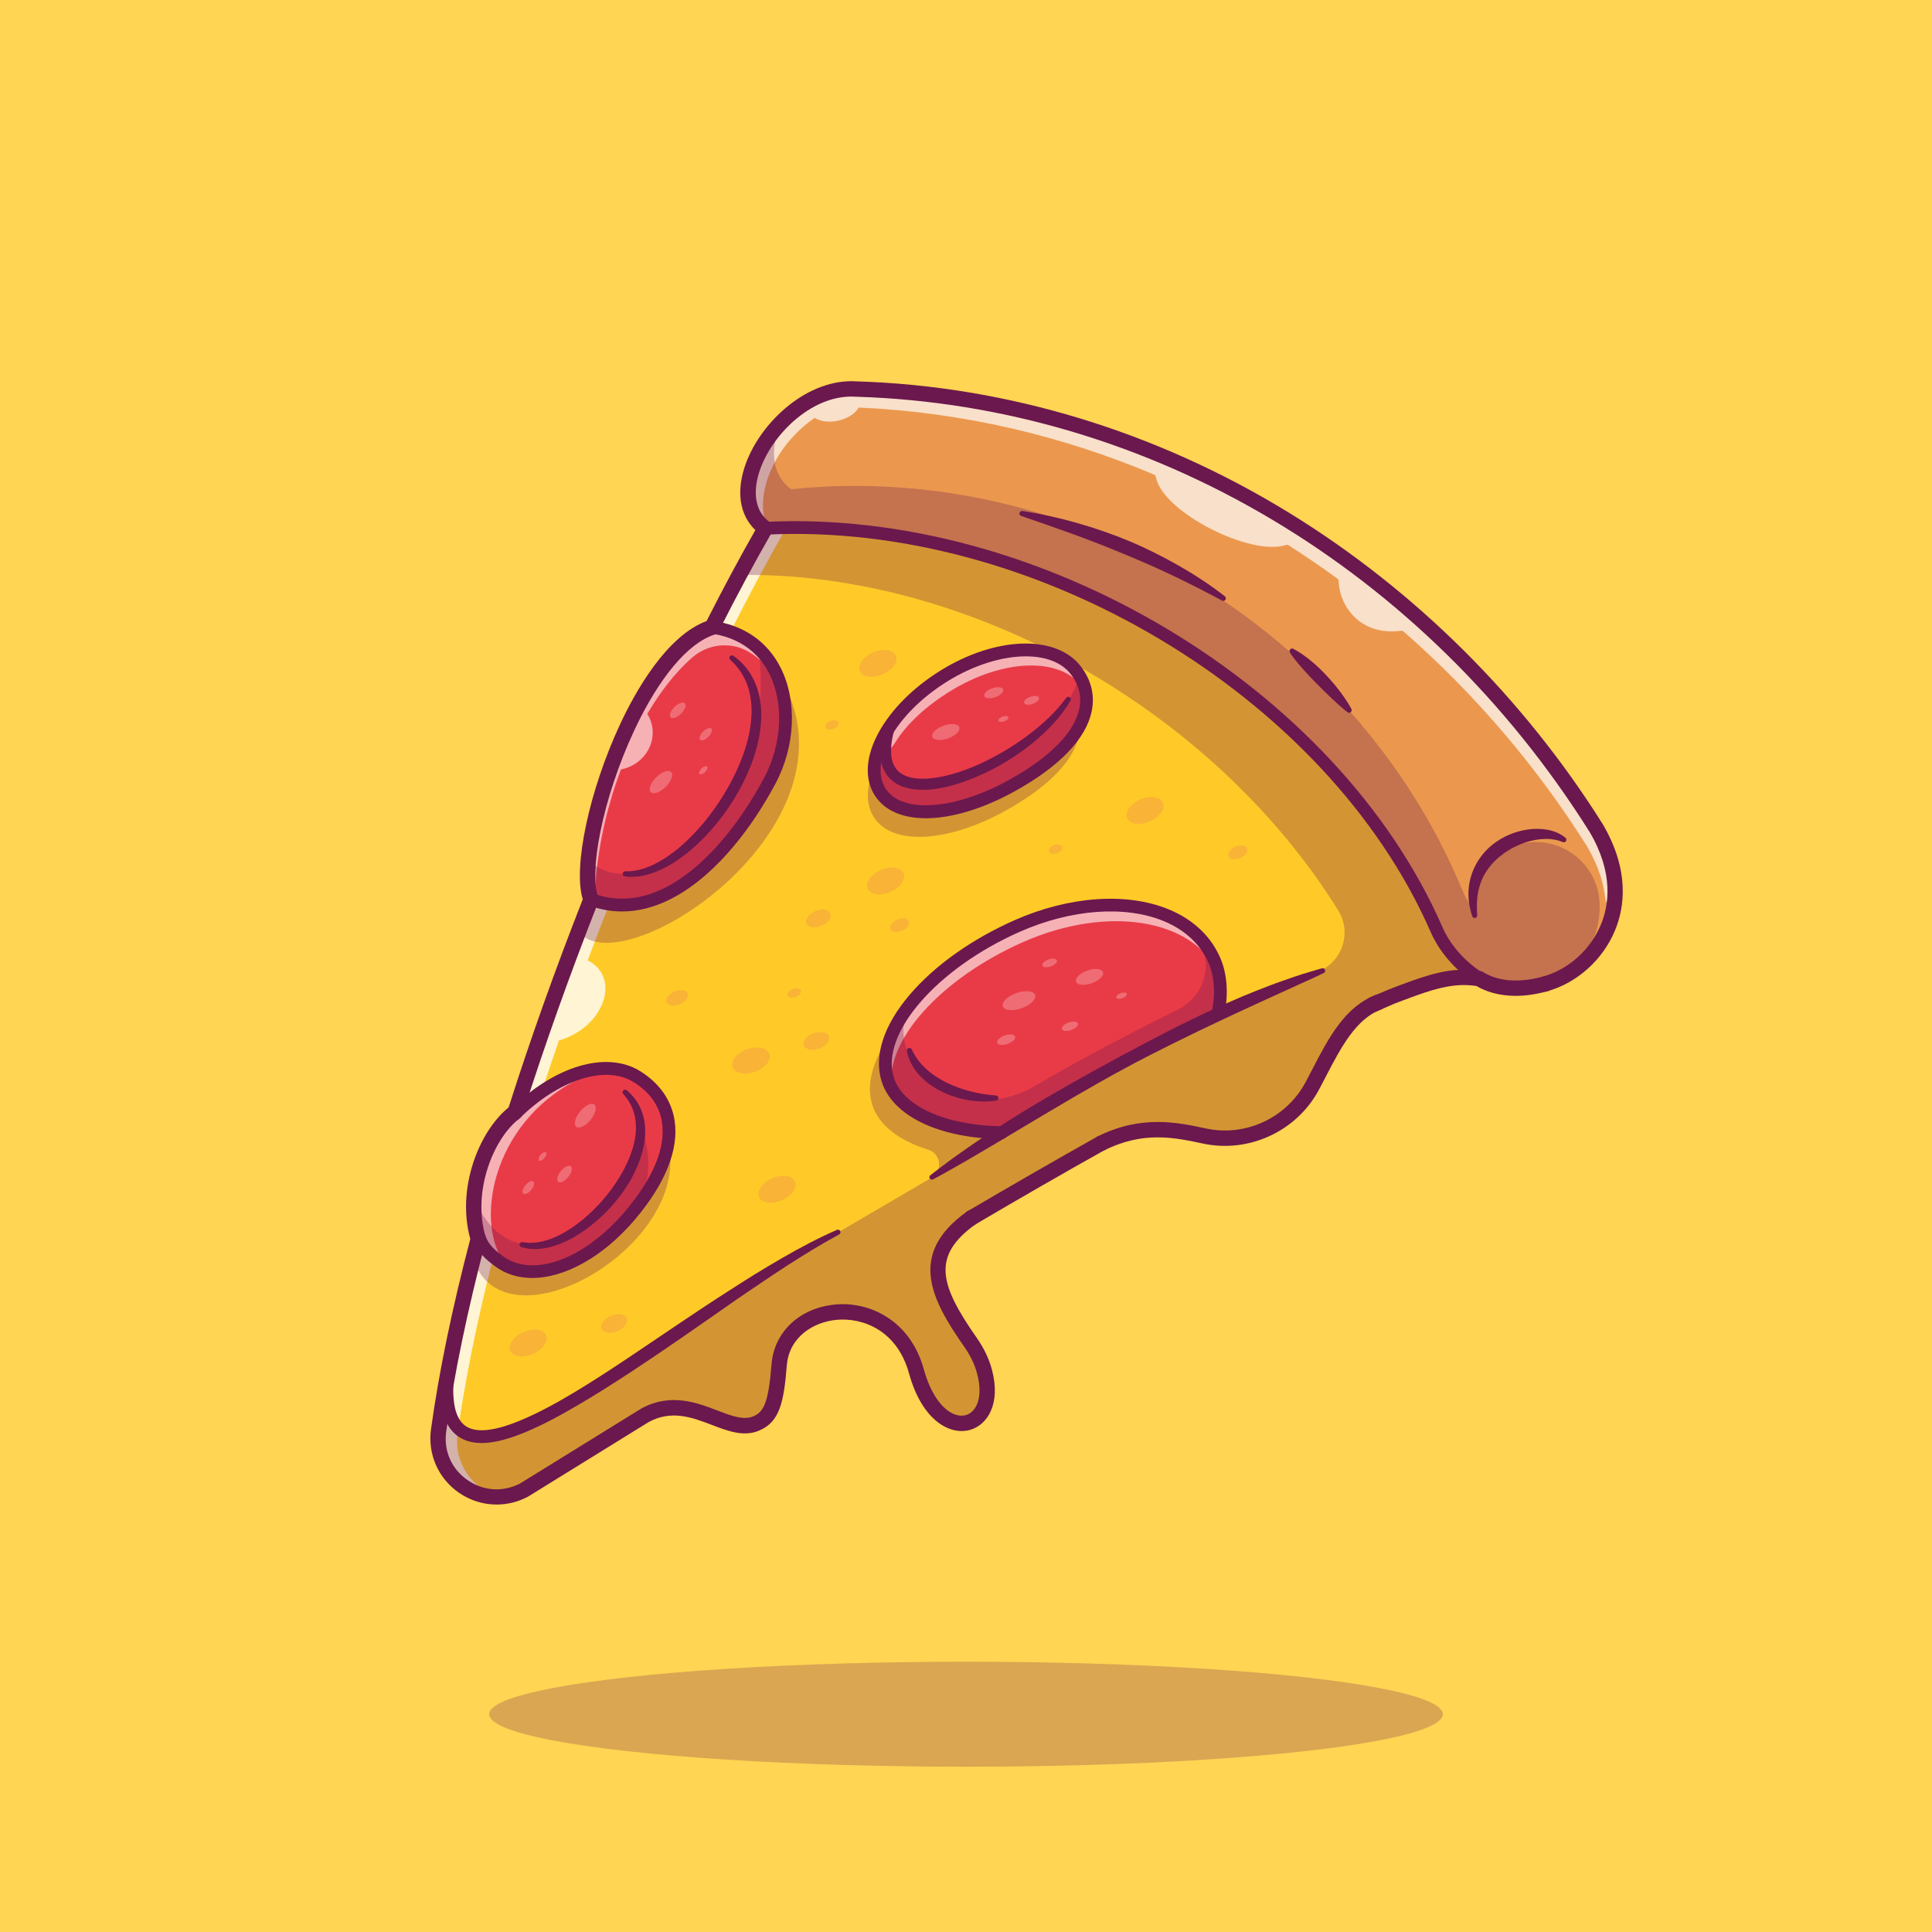 <?xml version="1.0" encoding="UTF-8"?> <!-- Generator: Adobe Illustrator 24.3.0, SVG Export Plug-In . SVG Version: 6.00 Build 0) --> <svg xmlns="http://www.w3.org/2000/svg" xmlns:xlink="http://www.w3.org/1999/xlink" version="1.1" id="Layer_1" x="0px" y="0px" viewBox="0 0 4000 4000" style="enable-background:new 0 0 4000 4000;" xml:space="preserve"> <style type="text/css"> .st0{fill:#FFD553;} .st1{opacity:0.25;} .st2{fill:#6B184E;} .st3{fill:#CC8237;} .st4{fill:#FFCA28;} .st5{fill:#E93B47;} .st6{fill:#EB984E;} .st7{fill:#E66E5F;} .st8{fill:#FFFFFF;} .st9{opacity:0.8;} .st10{opacity:0.7;} .st11{opacity:0.6;} .st12{opacity:0.3;} </style> <g> <g> <rect class="st0" width="4000" height="4000"></rect> </g> <g class="st1"> <ellipse class="st2" cx="2000" cy="3549.1" rx="987.2" ry="108.7"></ellipse> </g> <g> <g> <path class="st2" d="M3198.6,2053c-7.5,0-14.2-5.3-15.6-13c-1.6-8.5,3.9-16.7,12.4-18.4c7.9-2.2,16.3,2.1,19.1,9.9 c3,8.3-1.3,17.4-9.6,20.3c-1.1,0.4-2.2,0.7-3.4,0.9C3200.5,2052.9,3199.5,2053,3198.6,2053z M3194.1,2021.9 C3194.1,2021.9,3194.1,2021.9,3194.1,2021.9C3194.1,2021.9,3194.1,2021.9,3194.1,2021.9z M3194.2,2021.9 C3194.1,2021.9,3194.1,2021.9,3194.2,2021.9C3194.1,2021.9,3194.1,2021.9,3194.2,2021.9z M3194.2,2021.9 C3194.2,2021.9,3194.2,2021.9,3194.2,2021.9C3194.2,2021.9,3194.2,2021.9,3194.2,2021.9z M3194.2,2021.9 C3194.2,2021.9,3194.2,2021.9,3194.2,2021.9C3194.2,2021.9,3194.2,2021.9,3194.2,2021.9z M3194.2,2021.9 C3194.2,2021.9,3194.2,2021.9,3194.2,2021.9C3194.2,2021.9,3194.2,2021.9,3194.2,2021.9z"></path> </g> <g> <path class="st2" d="M3090.5,2052.1c-1.5,0-3-0.3-4.5-0.8c-0.6-0.2-1.1-0.4-1.6-0.6c-6.8-2.6-10.2-10.3-7.6-17.1 c2.6-6.8,10.3-10.2,17.1-7.6l1,0.3c6.9,2.5,10.4,10.1,7.9,17C3101,2048.8,3096,2052.1,3090.5,2052.1z"></path> </g> <g> <path class="st3" d="M3053.2,1895.8c-30.3-137.7,124.4-196.7,185-156.9L3053.2,1895.8z"></path> </g> <g> <path class="st2" d="M1740.9,2563c-37.8,18.3-74.5,39.5-110.8,61.6c-36.2,22.2-71.8,45.4-107.3,69c-71,47.2-140.7,96.4-211.9,144 c-35.7,23.7-71.6,47.2-108.8,68.8c-37.1,21.8-75.3,42.2-116,58.3c-10.2,4-20.5,7.8-31.2,10.9c-5.2,1.7-10.7,2.9-16.1,4.4 c-5.5,1.1-10.9,2.5-16.6,3.2c-11.2,1.8-22.8,2.5-34.6,1.2c-11.7-1.3-23.9-4.8-34.4-11.7c-10.5-6.8-18.5-16.9-23.7-27.5 c-2.8-5.3-4.5-10.9-6.2-16.4c-1.2-5.6-2.7-11.1-3.2-16.7c-3-22.3-1.8-44.2,1.1-65.6c0.4-2.9,3.1-4.9,6-4.5 c2.7,0.4,4.7,2.8,4.6,5.5l0,0.1c-0.9,21-0.7,42.2,3.4,62.1c3.8,19.8,12.7,38.4,28.2,47.3c15.4,9,35.7,8.8,55.2,4.8 c19.7-3.6,39.3-11,58.4-19.1c19.1-8.2,37.9-17.7,56.3-27.9c18.5-10.1,36.8-20.6,54.9-31.6c36.1-22.1,72-44.8,107.5-68.3 c71.1-46.8,141.3-95.4,212.5-143c35.6-23.7,71.5-47.1,108.2-69.6c36.7-22.3,74-43.9,113-62.8c6.6-3.2,14.5-0.4,17.7,6.1 S1747.6,2559.8,1740.9,2563L1740.9,2563L1740.9,2563z"></path> </g> <g> <path class="st2" d="M2740.6,2014.8c-8,6.6-16.6,11.7-25.3,16.4c-8.7,4.8-17.6,8.8-26.6,12.6c-9,3.9-18.1,7.3-27.3,10.7 c-9.2,3.4-18.3,7-27.3,10.8c-18.1,7.5-35.5,16.5-53.7,23.8c-9.1,3.6-18.2,7.2-27.7,10c-9.5,2.8-19.1,5.3-29.4,6.4 c-3.1,0.3-5.8-1.9-6.2-4.9c-0.2-1.8,0.5-3.5,1.7-4.7c7.5-7.2,15.8-12.8,24.2-18.1c8.4-5.3,17.2-9.8,26.1-14.1 c17.8-8.6,36.5-15.2,54.7-22.8c9.1-3.9,18.2-7.7,27.2-11.7c9-4,18.1-7.9,27.4-11.2c9.3-3.3,18.7-6.4,28.4-8.7 c9.7-2.3,19.6-4.1,30-4.3c3.1-0.1,5.6,2.4,5.7,5.5C2742.7,2012.1,2741.9,2013.8,2740.6,2014.8z"></path> </g> <g> <path class="st2" d="M2076.2,2349.8c-8.6,13.2-19.7,22.2-31.4,30.4c-11.7,8.2-24.5,14.6-36.4,22.4c-12,7.6-23.2,16.5-35.6,23.6 c-12.3,7.2-25.2,13.5-40.7,15.8l-0.1,0c-3.1,0.5-6.1-1.7-6.6-4.8c-0.2-1.5,0.1-2.9,0.9-4c8.5-13,19.7-22.1,31.4-30.3 c11.7-8.3,24.5-14.8,36.5-22.6c12.2-7.5,23.4-16.5,35.8-23.7c12.4-7.2,25.3-13.6,40.7-15.8c3.2-0.4,6.1,1.8,6.5,4.9 c0.2,1.4-0.1,2.8-0.9,4L2076.2,2349.8z"></path> </g> <g> <path class="st2" d="M2677.7,1343.3c13.2,6.9,25,15.5,36.3,24.7c11.3,9.2,21.8,19.3,31.7,29.9c10,10.6,19.5,21.6,28.2,33.2 c8.7,11.7,17.1,23.6,24,36.7c1.4,2.6,0.4,5.9-2.2,7.3c-1.9,1-4.3,0.8-5.9-0.5c-11.5-9-22-18.8-32.5-28.5 c-10.4-9.8-20.5-19.8-30.5-29.9c-10-10.1-19.8-20.4-29.3-31.1c-9.4-10.8-18.7-21.7-26.9-33.9c-1.7-2.5-1-5.9,1.5-7.6 C2673.8,1342.4,2676,1342.4,2677.7,1343.3z"></path> </g> <g> <path class="st2" d="M2116.7,1057.9c37.8,5.7,75.2,14.1,112,24.5c36.8,10.5,73.1,22.9,108.6,37.6c35.4,14.8,69.7,32.1,103.1,51 c33.3,19,65.4,40.1,95.6,63.6c2.3,1.8,2.7,5.1,0.9,7.5c-1.6,2.1-4.5,2.6-6.7,1.4c-33.4-17.9-66.9-35.1-100.9-51.3 c-33.9-16.3-68.3-31.2-103.1-45.5c-34.6-14.4-69.6-28.2-105-41c-35.4-12.9-71.1-25.1-107-37.5c-2.8-1-4.3-4-3.3-6.8 C2111.7,1059,2114.2,1057.6,2116.7,1057.9z"></path> </g> <g> <path class="st4" d="M2974.1,1924.2c-221.5-505.8-841.4-858.1-1389.7-830.3c-36,62.4-72.9,131.2-110.1,204.8 c156.4,22.1,184.3,196.2,119.5,317.7c-80.4,150.8-220,298.2-366,247.1c-1.4-0.5-2.8-1-4.1-1.5c-56.2,142.8-108.8,289.5-154.9,434 c77.4-84.1,180.6-109.7,249.3-67.2c85.1,52.7,98,155.7-13.8,287.5c-85.2,100.6-200.6,147.8-271.9,94.5 c-18.4-13.8-31.6-32.5-39.8-54.6c-7,26.5-13.7,52.8-20.1,78.8c-18,72.9-33.4,143.9-45.8,211.8c-2.8,15-5.4,30-7.9,44.7l0,0 c-3.9,23.7-7.5,47.1-10.7,70c-13.4,97.6,89.6,169.4,176.8,123.4c84.4-52.3,168.1-104,250.8-155.1c2.1-1.1,4.1-2.1,6.1-3.1 c92.4-44.2,165.4,46.6,225.2,19.6c30.2-13.6,40.1-41.5,46.3-122.5c12.5-133.8,235.8-159.2,284,15c44,160.2,175,126.4,140.9,0 c-5.8-21.4-15.9-41.4-28.6-59.7c-68.6-98-110-178.3,1.3-257.9c92.2-54.1,181.7-105.7,267.9-154c0.1,0,0.2-0.1,0.3-0.2 c83.9-42.1,152.9-28.6,214.5-15.4c89,19.1,179.8-23,222.9-103.2c35.1-65.4,66.3-139.2,125.6-168.8c0.1-0.1,0.3-0.2,0.5-0.2 c4-2,8.1-3.7,12.3-5.3c9.4-4,18.7-8,28-11.9c12.9-4.9,25.1-9.6,36.7-13.8c2.6-1,5.3-1.9,7.9-2.9c49.9-17.8,89.3-27.4,135-19.8 c6.9,4.3,14.4,7.9,22,10.7C3052.6,2024.1,2999.1,1982.5,2974.1,1924.2z M1842.5,1503.8c25-37.3,63.3-74.2,111.5-104.1 c111.8-69.5,227.7-70.7,273-12.5c51,65.5,19,155.6-132.1,239.3c-115.2,63.8-234.1,75.1-273,12.5 C1799.7,1603.3,1809.4,1553.2,1842.5,1503.8z M2521.1,2100.6c-79.3,36.8-159.4,77.9-240.2,122.7l-0.5,0.2l-0.4,0.2 c-68.4,37.9-137.3,78.5-206.6,121.5c-118.7-2-214.1-42.7-235.5-110.3c-31.5-99.7,90.1-239.1,268.5-317.9 c178.4-78.5,360.4-47.6,409.6,75.7C2529,2025.1,2529.6,2066.7,2521.1,2100.6z"></path> </g> <g> <path class="st5" d="M2521.1,2100.6c-146.8,68.1-296.2,150.7-447.6,244.6c-118.7-2-214.1-42.7-235.5-110.3 c-31.5-99.7,90.1-239.1,268.5-317.9c178.4-78.5,360.4-47.6,409.6,75.7C2529,2025.1,2529.6,2066.7,2521.1,2100.6z"></path> </g> <g> <path class="st2" d="M2842.7,2095.6c-6.1,0-11.9-3.5-14.6-9.5c-3.5-8,0.1-17.4,8.1-20.9c3.8-1.7,7.7-3.3,11.5-5l0.9-0.4 c8.1-3.4,17.4,0.3,20.8,8.4c3.4,8.1-0.3,17.4-8.4,20.8l-0.9,0.4c-3.7,1.6-7.5,3.2-11.2,4.8 C2847,2095.1,2844.8,2095.6,2842.7,2095.6z"></path> </g> <g> <path class="st6" d="M3198.6,2037.1c-36.8,10.2-75.7,12.4-109.3,1.4c-1.1-0.3-2.2-0.7-3.3-1.1c-0.5-0.2-1-0.4-1.6-0.6 c-31.9-12.7-85.3-54.3-110.4-112.6c-221.5-505.8-841.4-858.1-1389.7-830.3c-3.4-2.5-6.5-5.1-9.3-7.8 c-80.2-77,36.1-264.6,170.4-280c9.3-1.1,18.6-1.3,28-0.7c645.6,19.6,1208.9,395.7,1531.8,909.6 C3401.5,1879.5,3300.1,2009.5,3198.6,2037.1z"></path> </g> <g> <path class="st2" d="M2011,2537.3c-4,0-8-1.5-11.1-4.5c-6.3-6.1-6.4-16.2-0.3-22.5c0.5-0.5,1.1-1,1.7-1.5c6.2-5,15.2-4.7,21.1,1 c6.3,6.1,6.4,16.2,0.3,22.5c-0.5,0.5-1.1,1-1.7,1.5C2018.1,2536.1,2014.5,2537.3,2011,2537.3z"></path> </g> <g> <path class="st5" d="M2094.9,1626.5c-115.2,63.8-234.1,75.1-273,12.5c-22.2-35.7-12.5-85.8,20.6-135.2 c25-37.3,63.3-74.2,111.5-104.1c111.8-69.5,227.7-70.7,273-12.5C2278,1452.7,2246,1542.8,2094.9,1626.5z"></path> </g> <g> <path class="st5" d="M1593.7,1616.4c-80.4,150.8-220,298.2-366,247.1c-1.4-0.5-2.8-1-4.1-1.5c-0.9-24.3-0.1-49.6,2.1-75.3 c16.7-195,117.6-419,248.5-488c40.2,5.7,71.9,21.4,95.7,43.8C1638.8,1406.8,1641.8,1526,1593.7,1616.4z"></path> </g> <g> <path class="st5" d="M1271.2,2551.3c-121.9,87.7-199.4,94.1-243.1,61.2c-91.6-68.9-34.8-310.2,74.3-338.3 c34.3-26.9,71.4-44.3,107-52.8C1358,2186.1,1481.4,2307.2,1271.2,2551.3z"></path> </g> <g> <g class="st1"> <ellipse transform="matrix(0.918 -0.397 0.397 0.918 -471.39 1078.333)" class="st7" cx="2370.2" cy="1678.3" rx="40.5" ry="24.8"></ellipse> </g> <g class="st1"> <ellipse transform="matrix(0.918 -0.397 0.397 0.918 -395.88 833.88)" class="st7" cx="1817.2" cy="1373.6" rx="40.5" ry="24.8"></ellipse> </g> <g class="st1"> <ellipse transform="matrix(0.918 -0.397 0.397 0.918 -489.924 1161.654)" class="st7" cx="2562.3" cy="1764.8" rx="20.9" ry="12.8"></ellipse> </g> <g class="st1"> <g> <ellipse transform="matrix(0.942 -0.336 0.336 0.942 -647.569 651.217)" class="st7" cx="1555.4" cy="2194.3" rx="40.5" ry="24.8"></ellipse> </g> <g> <ellipse transform="matrix(0.942 -0.336 0.336 0.942 -595.306 673.146)" class="st7" cx="1644.8" cy="2054.4" rx="14.6" ry="8.9"></ellipse> </g> <g> <ellipse transform="matrix(0.942 -0.336 0.336 0.942 -626.019 694.385)" class="st7" cx="1690.8" cy="2153.7" rx="27.7" ry="17"></ellipse> </g> <g> <ellipse transform="matrix(0.918 -0.397 0.397 0.918 -573.336 877.154)" class="st7" cx="1833.1" cy="1824.1" rx="40.5" ry="24.8"></ellipse> </g> <g> <ellipse transform="matrix(0.918 -0.397 0.397 0.918 -607.257 896.208)" class="st7" cx="1862.1" cy="1915.6" rx="20.9" ry="12.8"></ellipse> </g> <g> <ellipse transform="matrix(0.918 -0.397 0.397 0.918 -615.551 828.291)" class="st7" cx="1693.9" cy="1901.7" rx="27" ry="16.5"></ellipse> </g> </g> <g class="st1"> <path class="st7" d="M2199.3,1753.2c1.7,4.7-3.2,10.6-10.8,13.3c-7.6,2.7-15.1,1.1-16.8-3.5c-1.7-4.7,3.2-10.6,10.8-13.3 C2190.1,1747,2197.7,1748.6,2199.3,1753.2z"></path> </g> <g class="st1"> <ellipse transform="matrix(0.942 -0.336 0.336 0.942 -404.064 667.033)" class="st7" cx="1722.8" cy="1499.5" rx="14.6" ry="8.9"></ellipse> </g> <g class="st1"> <ellipse transform="matrix(0.918 -0.397 0.397 0.918 -1013.582 662.056)" class="st7" cx="1093.1" cy="2780.4" rx="40.5" ry="24.8"></ellipse> </g> <g class="st1"> <ellipse transform="matrix(0.918 -0.397 0.397 0.918 -845.026 840.298)" class="st7" cx="1608.1" cy="2462.2" rx="40.5" ry="24.8"></ellipse> </g> <g class="st1"> <ellipse transform="matrix(0.918 -0.397 0.397 0.918 -704.792 725.746)" class="st7" cx="1401.4" cy="2066.1" rx="23.5" ry="14.4"></ellipse> </g> <g class="st1"> <ellipse transform="matrix(0.918 -0.397 0.397 0.918 -983 729.278)" class="st7" cx="1270.9" cy="2740.1" rx="28.3" ry="17.3"></ellipse> </g> </g> <g> <g class="st1"> <ellipse transform="matrix(0.942 -0.336 0.336 0.942 -395.313 747.124)" class="st8" cx="1958.3" cy="1514.3" rx="29.6" ry="13.9"></ellipse> </g> <g class="st1"> <ellipse transform="matrix(0.942 -0.336 0.336 0.942 -362.857 802.989)" class="st8" cx="2135.7" cy="1448.6" rx="16.3" ry="7.7"></ellipse> </g> <g class="st1"> <path class="st8" d="M2087.8,1484.9c1,2.7-2.9,6.5-8.6,8.6c-5.7,2-11.1,1.5-12.1-1.2s2.9-6.5,8.6-8.6 C2081.4,1481.7,2086.8,1482.2,2087.8,1484.9z"></path> </g> <g class="st1"> <ellipse transform="matrix(0.942 -0.336 0.336 0.942 -362.157 775.769)" class="st8" cx="2057.5" cy="1432.9" rx="20.7" ry="9.7"></ellipse> </g> </g> <g class="st1"> <ellipse transform="matrix(0.71 -0.704 0.704 0.71 -742.918 1433.702)" class="st8" cx="1368.8" cy="1618.6" rx="29.6" ry="13.9"></ellipse> </g> <g class="st1"> <path class="st8" d="M1472.7,1508.6c3,3,0.2,10.6-6.2,17c-6.4,6.4-14,9.1-17,6.1c-3-3-0.2-10.6,6.2-17 C1462.1,1508.3,1469.7,1505.6,1472.7,1508.6z"></path> </g> <g class="st1"> <path class="st8" d="M1464,1587c2,2,0.1,7.1-4.2,11.4c-4.3,4.3-9.4,6.1-11.5,4.1c-2-2-0.1-7.1,4.2-11.4 C1456.9,1586.8,1462,1585,1464,1587z"></path> </g> <g class="st1"> <ellipse transform="matrix(0.71 -0.704 0.704 0.71 -628.17 1415.092)" class="st8" cx="1403.6" cy="1470" rx="20.7" ry="9.7"></ellipse> </g> <g> <g class="st1"> <ellipse transform="matrix(0.633 -0.774 0.774 0.633 -1343.903 1785.226)" class="st8" cx="1212" cy="2310.8" rx="29.6" ry="13.9"></ellipse> </g> <g class="st1"> <path class="st8" d="M1083.5,2471.3c-3.3-2.7-1.3-10.5,4.4-17.5c5.7-7,13-10.5,16.3-7.8c3.3,2.7,1.3,10.5-4.4,17.5 C1094.1,2470.5,1086.8,2474,1083.5,2471.3z"></path> </g> <g class="st1"> <path class="st8" d="M1116.2,2402.8c-2.2-1.8-0.9-7.1,3-11.8c3.8-4.7,8.8-7,11-5.2s0.9,7.1-3,11.8 C1123.3,2402.2,1118.4,2404.6,1116.2,2402.8z"></path> </g> <g class="st1"> <ellipse transform="matrix(0.633 -0.774 0.774 0.633 -1453.238 1796.235)" class="st8" cx="1168.9" cy="2431.7" rx="20.7" ry="9.7"></ellipse> </g> </g> <g> <g class="st1"> <ellipse transform="matrix(0.942 -0.336 0.336 0.942 -573.536 830.539)" class="st8" cx="2109.9" cy="2070.3" rx="35.3" ry="16.6"></ellipse> </g> <g class="st1"> <path class="st8" d="M2188.2,1988.3c1.4,3.9-4.2,9.5-12.5,12.5c-8.3,3-16.2,2.2-17.6-1.7c-1.4-3.9,4.2-9.5,12.5-12.5 C2178.9,1983.6,2186.8,1984.4,2188.2,1988.3z"></path> </g> <g class="st1"> <path class="st8" d="M2101.5,2146c1.7,4.8-5.1,11.6-15.3,15.2c-10.2,3.6-19.8,2.7-21.5-2.1c-1.7-4.8,5.1-11.6,15.3-15.2 C2090.2,2140.3,2099.8,2141.2,2101.5,2146z"></path> </g> <g class="st1"> <ellipse transform="matrix(0.942 -0.336 0.336 0.942 -548.431 876.8)" class="st8" cx="2256" cy="2021" rx="29.6" ry="13.9"></ellipse> </g> <g class="st1"> <ellipse transform="matrix(0.942 -0.336 0.336 0.942 -585.171 869.122)" class="st8" cx="2215.4" cy="2123.2" rx="17.5" ry="8.2"></ellipse> </g> <g class="st1"> <path class="st8" d="M2333,2057.5c1,2.8-3.1,6.9-9.1,9.1s-11.8,1.6-12.8-1.2c-1-2.8,3.1-6.9,9.1-9.1 C2326.2,2054.1,2331.9,2054.7,2333,2057.5z"></path> </g> </g> <g class="st9"> <path class="st8" d="M992.5,2556.2c-7,26.5-13.7,52.8-20.1,78.8c-18,72.9-33.4,143.9-45.8,211.8c-2.8,15-5.4,30-7.9,44.7l0,0 c-3.9,23.7-7.5,47.1-10.7,70c-10.7,78.1,53,139.6,123.6,137.5c-52.8-16.7-92.8-68.9-84.1-132c3.2-22.9,6.7-46.3,10.7-70l0,0 c2.5-14.8,5.1-29.7,7.9-44.7c12.4-68,27.8-138.9,45.8-211.8c3.2-12.9,6.4-25.9,9.7-38.9C1008.7,2589.1,999,2573.7,992.5,2556.2z M1584.4,1093.9c-36,62.4-72.9,131.2-110.1,204.8c13.7,1.9,26.4,5,38.1,9.2c36.4-71.9,76.5-147.6,111.5-208.4 c74.1-3.8,149.5-0.6,225,9C1760.1,1094.6,1671.3,1089.4,1584.4,1093.9z"></path> </g> <g class="st10"> <path class="st8" d="M3297.7,1717.6c-323-513.9-886.2-890-1531.8-909.6c-6.9-0.5-13.7-0.5-20.5,0c0.1-0.6,0-1.3,0-2 c-14.2,1.6-28.2,5.2-41.8,10.3l-1.3,0.5c-76.5,26-141.1,103.1-157.2,173.2c4.6-10.5,10.1-20.9,16.4-31 c-18.9,47.2-18.5,94.8,12.1,125.6c0.9,0.9,2.1,1.5,3.4,1.7c0,0,0.1,0,0.1,0c4.3,0.7,7.8-3.2,6.7-7.4 c-18.1-68.3,25-160.3,102.9-213.7c25.8,16.6,76.2,5,91.2-21.4c215.3,9.5,421.1,58.4,611.6,138.9c1.9,0.8,3.2,2.6,3.6,4.7 c12.6,72,195.8,165.3,269.4,140.9c1.7-0.6,3.6-0.4,5.2,0.6c34.5,22,68.3,45,101.3,69.1c1.5,1.1,2.3,2.8,2.4,4.6 c2.3,55.2,46.8,114.2,129.6,103.3c1.7-0.2,3.4,0.3,4.7,1.4c148.1,129.4,276.5,280.2,380.3,445.2c23,39.2,34.7,76.5,37.9,110.8 c0.7,7.4,11.4,7.4,12,0C3339.2,1819.8,3328.7,1770.5,3297.7,1717.6z"></path> </g> <g class="st11"> <g> <path class="st8" d="M1209.3,2221.5c1.4,4,2.2,6.2,2.2,6.2c-188.2,84.5-228.2,292.1-171.5,380.3c0,0-4.3,1.6-11.9,4.5 c-91.6-68.9-34.8-310.2,74.3-338.3C1136.6,2247.4,1173.7,2230,1209.3,2221.5z"></path> </g> <g> <path class="st8" d="M1548.3,1348.6c11.2,6.3,21.2,13.8,30.1,22.1c26.2,24.5,42.8,56.9,50.8,92.7c-4.4-46.7-22.3-90-55.2-120.7 c-23.8-22.3-55.5-38.1-95.7-43.8c-130.9,69-231.9,293-248.5,488c-2.2,25.8-3,51-2.1,75.3c1.4,0.5,2.7,1,4.1,1.5 c0.2-16,1-32.3,2.4-48.8c6.3-73.1,24.4-150.2,51.4-221.8c56.5-11.5,82.3-71.1,54.5-115c27.4-46.6,58.9-87,93.3-117 C1465.3,1333.5,1511.4,1327.7,1548.3,1348.6z"></path> </g> <g> <path class="st8" d="M2106.5,1917c-178.4,78.8-300,218.2-268.5,317.9c2.1,6.7,5,13.2,8.6,19.4c-16.8-98.4,101.7-228.8,271.9-304 c172.5-75.9,348.3-49.5,404.2,63.7c-1.6-7.4-3.8-14.6-6.5-21.4C2466.9,1869.4,2284.9,1838.5,2106.5,1917z"></path> </g> <g> <path class="st8" d="M1814.3,1588.9c-4.1-31,15.3-13.8,39.8-52.7c23.9-38,63.3-74.2,111.5-104.1c111.8-69.5,227.7-70.7,273-12.5 c3.7,4.7,6.9,9.6,9.7,14.6c-2.7-16.6-9.9-32.4-21.3-46.9c-45.4-58.2-161.2-57-273,12.5c-48.1,29.9-86.5,66.8-111.5,104.1 c-33.1,49.4-42.8,99.5-20.6,135.2C1822,1639.2,1814.1,1588.7,1814.3,1588.9z"></path> </g> </g> <g class="st9"> <path class="st8" d="M1216.8,1988.3c69.2,35.2,35.3,138-59.7,166c-10.7,31-21.1,62-31.3,92.9c-19.9,13.1-39.2,29.4-57.1,48.8 c46.1-144.5,98.7-291.3,154.9-434c1.4,0.5,2.7,1,4.1,1.5c11.3,4,22.5,6.7,33.7,8.4C1246.3,1910.5,1231.4,1949.3,1216.8,1988.3z"></path> </g> <g> <path class="st2" d="M2011,2537.3c-5.4,0-10.8-2.8-13.7-7.8c-4.4-7.6-1.9-17.3,5.7-21.7c96.8-56.9,184.6-107.3,268.2-154.2 c0.2-0.1,0.3-0.2,0.5-0.3c0.7-0.4,1.4-0.7,2-0.9c8.2-3.1,17.4,1.1,20.4,9.3c2.9,7.6-0.5,16.1-7.6,19.7 c-83.4,46.7-170.9,97-267.4,153.8C2016.5,2536.6,2013.7,2537.3,2011,2537.3z"></path> </g> <g> <path class="st2" d="M3198.6,2053c-7.5,0-14.2-5.3-15.6-13c-1.6-8.5,3.9-16.7,12.4-18.4c7.9-2.2,16.3,2.1,19.1,9.9 c3,8.3-1.3,17.4-9.6,20.3c-1.1,0.4-2.2,0.7-3.4,0.9C3200.5,2052.9,3199.5,2053,3198.6,2053z M3194.1,2021.9 C3194.1,2021.9,3194.1,2021.9,3194.1,2021.9C3194.1,2021.9,3194.1,2021.9,3194.1,2021.9z M3194.2,2021.9 C3194.1,2021.9,3194.1,2021.9,3194.2,2021.9C3194.1,2021.9,3194.1,2021.9,3194.2,2021.9z M3194.2,2021.9 C3194.2,2021.9,3194.2,2021.9,3194.2,2021.9C3194.2,2021.9,3194.2,2021.9,3194.2,2021.9z M3194.2,2021.9 C3194.2,2021.9,3194.2,2021.9,3194.2,2021.9C3194.2,2021.9,3194.2,2021.9,3194.2,2021.9z M3194.2,2021.9 C3194.2,2021.9,3194.2,2021.9,3194.2,2021.9C3194.2,2021.9,3194.2,2021.9,3194.2,2021.9z"></path> </g> <g> <path class="st2" d="M3090.6,2052.1c-1.3,0-2.6-0.2-3.9-0.6c-33.5-10.2-96.4-56.1-124.8-122.2 c-214.3-489.4-819.2-850.6-1376.9-822.3c-7.2,0.4-13.5-5.2-13.9-12.5s5.2-13.5,12.5-13.9c568-28.8,1184.1,339.4,1402.5,838.2 c26,60.5,83.3,99.8,108.2,107.4c7,2.1,10.9,9.5,8.8,16.5C3101.5,2048.5,3096.2,2052.1,3090.6,2052.1z"></path> </g> <g> <path class="st2" d="M3048.1,1896.9c-4.1-12.3-6.9-25.3-7.7-38.6c-0.7-13.4,0.6-27.1,4.1-40.3c7-26.6,23.1-51,44.4-68.4 c21.4-17.4,47.3-28.3,74.2-32.2c13.4-1.9,27.2-1.9,40.7,0.5c13.4,2.4,26.8,7.8,37.3,16.6c2.3,1.9,2.6,5.2,0.7,7.5 c-1.5,1.8-4.1,2.4-6.2,1.5l-0.3-0.1c-21.3-9.1-45.4-7.6-67.6-2c-22.3,5.8-43.2,16.4-60.8,30.5c-17.7,14-32.1,32-40.3,53.2 c-4.1,10.6-6.9,21.9-8.1,33.6c-1.2,11.7-1,23.7-0.1,36l0,0.2c0.2,2.9-2,5.5-4.9,5.7C3051,1900.8,3048.8,1899.2,3048.1,1896.9z"></path> </g> <g> <path class="st2" d="M939.8,2848c-1.9,20.5-2.3,41.2,1,60.4c2.9,19.3,10.9,36.5,24.7,45c13.7,8.7,33.5,9.4,52.8,5.8 c19.5-3.2,39.1-10.2,58.3-18c38.4-15.9,75.5-36.4,111.8-58.1c36.3-21.8,72-45,107.4-68.6c70.8-47.3,141-95.9,213.1-142 c18-11.6,36-23.1,54.2-34.4c18.3-11.2,36.7-22.2,55.2-32.9c37.1-21.5,75.1-41.7,114.5-58.9c2.7-1.2,5.8,0.1,7,2.7 c1.1,2.5,0,5.5-2.4,6.8c-37.4,20.1-73.5,42.5-109.3,65.5c-17.9,11.5-35.5,23.4-53.1,35.3c-17.7,11.8-35.3,23.8-52.8,35.9 c-69.9,48.7-139.7,97.9-211.3,145c-35.8,23.5-71.9,46.6-109,68.5c-37.1,21.7-74.8,42.9-115.4,59.7c-10.2,4.1-20.4,8.1-31.1,11.4 c-5.2,1.8-10.7,3.1-16.1,4.7c-5.6,1.2-11,2.7-16.7,3.5c-11.3,2-23,3-35.2,1.9c-12.1-1-24.9-4.4-36.1-11.5 c-11.3-7-20.1-17.5-25.7-28.6c-3-5.6-5-11.3-7-17c-1.5-5.7-3.2-11.5-3.9-17.2c-3.9-23-3.2-45.4-1.3-67.3 c0.6-7.3,7.1-12.7,14.4-12C935,2834.2,940.4,2840.6,939.8,2848L939.8,2848L939.8,2848z"></path> </g> <g> <path class="st2" d="M1926.3,2433.2c7.5-6,15.2-11.8,22.8-17.5c7.6-5.8,15.3-11.6,23.1-17.2c15.5-11.3,31.2-22.2,47.1-33.1 c15.8-10.9,31.9-21.2,47.9-31.8c16.1-10.4,32.5-20.4,48.7-30.6c65.4-40.1,132.4-77.4,199.9-113.9 c67.5-36.5,135.5-72.2,205.5-103.8c17.4-8.1,35.2-15.4,52.8-23.1c17.7-7.5,35.6-14.4,53.5-21.3c8.9-3.6,18-6.7,27.1-9.9 c9.1-3.2,18.1-6.4,27.2-9.5c9.1-3.1,18.3-5.8,27.5-8.6c9.2-2.8,18.4-5.6,27.6-8.2c2.8-0.8,5.8,0.9,6.5,3.7 c0.7,2.5-0.5,5.1-2.8,6.2l-0.1,0c-17.3,8.3-34.7,16.2-52.1,24c-17.3,8.1-34.7,15.8-52,23.7c-34.6,16-69.3,31.6-103.7,47.9 c-68.8,32.5-137.4,65.8-204.5,102c-67.1,36.2-132.6,75.3-198.1,114.3c-32.8,19.4-65.4,39.3-98.4,58.5 c-16.4,9.8-33,19.3-49.6,28.8c-8.3,4.8-16.6,9.5-25,14.1c-8.4,4.7-16.7,9.4-25.2,13.8l0,0c-2.6,1.4-5.8,0.4-7.2-2.2 C1923.7,2437.5,1924.3,2434.8,1926.3,2433.2z"></path> </g> <g> <path class="st2" d="M2677.7,1343.3c13.2,6.9,25,15.5,36.3,24.7c11.3,9.2,21.8,19.3,31.7,29.9c10,10.6,19.5,21.6,28.2,33.2 c8.7,11.7,17.1,23.6,24,36.7c1.4,2.6,0.4,5.9-2.2,7.3c-1.9,1-4.3,0.8-5.9-0.5c-11.5-9-22-18.8-32.5-28.5 c-10.4-9.8-20.5-19.8-30.5-29.9c-10-10.1-19.8-20.4-29.3-31.1c-9.4-10.8-18.7-21.7-26.9-33.9c-1.7-2.5-1-5.9,1.5-7.6 C2673.8,1342.4,2676,1342.4,2677.7,1343.3z"></path> </g> <g> <path class="st2" d="M2116.7,1057.9c37.8,5.7,75.2,14.1,112,24.5c36.8,10.5,73.1,22.9,108.6,37.6c35.4,14.8,69.7,32.1,103.1,51 c33.3,19,65.4,40.1,95.6,63.6c2.3,1.8,2.7,5.1,0.9,7.5c-1.6,2.1-4.5,2.6-6.7,1.4c-33.4-17.9-66.9-35.1-100.9-51.3 c-33.9-16.3-68.3-31.2-103.1-45.5c-34.6-14.4-69.6-28.2-105-41c-35.4-12.9-71.1-25.1-107-37.5c-2.8-1-4.3-4-3.3-6.8 C2111.7,1059,2114.2,1057.6,2116.7,1057.9z"></path> </g> <g> <path class="st2" d="M1028.2,3115c-27.6,0-55.1-8.4-78.8-25c-42.2-29.6-64.1-79.6-57.1-130.6c16.1-116.9,43.5-249.6,81.4-394.3 c-28.8-102.9,16.8-221.6,79.4-272.4c44.7-140.4,96.3-285.3,153.5-430.9c-20.6-65.7,13.2-225.5,77.8-363.5 c31.2-66.8,95.4-181.5,178.5-212.5c34.4-67.8,68.3-131,101-188.3c-33.1-31.7-40.4-81.1-19.7-137.9 c31.9-87.3,128.9-177.1,229.9-170c310.9,9.5,620.2,103.5,894.4,271.8c260.4,159.8,485.2,382.9,650,645.2 c56,95.7,44.8,171.9,25.5,219c-25.1,61.3-79.2,110-141.4,126.9c-55.7,15.5-107.4,11.5-145.8-11.1c-40.8-6.1-76.6,2.6-124.1,19.5 c-13.8,4.9-28.8,10.6-44.2,16.5c-8,3.3-16.5,7-25,10.7l-2.3,1c-4.3,1.8-8.5,3.6-12.7,5.5c-8,3.5-17.4-0.2-20.9-8.2 c-3.5-8,0.2-17.4,8.2-20.9c4.3-1.9,8.7-3.8,13-5.6l2.3-1c8.7-3.7,17.2-7.4,25.8-11c16-6.1,31.2-11.9,45.3-16.9 c52.2-18.7,94.3-28.6,142.9-20.5c2.1,0.3,4,1.1,5.8,2.2c31.1,19.4,74.9,22.7,123.4,9.2c52.9-14.4,99.1-55.9,120.5-108.3 c16.6-40.5,26-106.5-23.3-190.5c-343.2-546.1-911-883.3-1518.6-901.7c-0.2,0-0.4,0-0.6,0c-86.6-6.2-170.1,72.7-198.1,149.2 c-8.4,22.9-23.2,79.4,19.6,110.6c6.6,4.8,8.5,13.7,4.4,20.8c-35.3,61.3-72.3,130-109.7,204c-1.9,3.8-5.3,6.7-9.4,8 c-54.6,17.3-115,89.4-165.8,197.9c-67.9,145-94,297.8-74.9,344.3c1.6,3.8,1.6,8,0.1,11.8c-58.4,148.5-111,296.2-156.5,439.1 c-1,3.1-2.9,5.9-5.6,7.9c-55.9,42.2-98.8,153.4-71,245.5c0.8,2.8,0.9,5.8,0.2,8.6c-38.2,145.2-65.7,278-81.8,394.8 c-5.5,39.7,10.9,77.2,43.8,100.2c32.9,23.1,73.8,25.7,109.3,7.2c84.3-52.2,167.8-103.8,250.4-154.8c0.3-0.2,0.5-0.3,0.8-0.5 c0.4-0.2,0.7-0.4,1.1-0.6c60.1-31.8,113.2-11.5,155.9,4.8c29.5,11.3,55,21,75.4,11.8c20.5-9.3,30.7-27.2,37-109.2 c6.2-66.6,59.4-115.5,132.4-122c70.8-6.3,154.7,32.7,182.7,134c19.9,72.5,58.7,102.7,86.8,95.1c21-5.7,37.3-35.3,23.4-86.7 c-5-18.5-13.8-36.9-26.3-54.7c-67.9-97.1-118.6-191.7,5.4-280.1c7.1-5.1,17.1-3.4,22.2,3.7c5.1,7.1,3.4,17.1-3.7,22.2 c-93,66.3-74.4,126.4,2.2,236.1c14.5,20.8,24.9,42.5,30.9,64.6c19.6,72.4-10,115.9-45.7,125.6c-41.9,11.4-99.2-20.4-125.8-117.3 c-24.8-89.4-95.9-115.5-149.3-110.8c-47.6,4.2-98.1,34.6-103.6,93.1c-6.1,79-15.5,117.4-55.6,135.5c-32.5,14.7-65.2,2.2-99.8-11 c-40.7-15.5-82.9-31.6-130.5-6c-82.5,50.9-165.9,102.5-250.1,154.6c-0.3,0.2-0.6,0.4-0.9,0.5 C1072,3109.7,1050.1,3115,1028.2,3115z"></path> </g> <g> <path class="st2" d="M2278.9,2383.3c-5.8,0-11.4-3.2-14.2-8.7c-3.9-7.8-0.8-17.4,7-21.3c90.8-45.7,165.4-29.7,225.3-16.9 c81.6,17.5,166.1-21.6,205.6-95.1c4.9-9.1,9.7-18.3,14.5-27.6c33.3-64.2,67.7-130.5,132.4-154.1c8.2-3,17.4,1.2,20.4,9.5 c3,8.2-1.2,17.4-9.5,20.4c-53.1,19.4-84.6,80.1-115.1,138.9c-4.9,9.4-9.7,18.8-14.7,28c-46.1,85.9-144.9,131.6-240.2,111.2 c-57.9-12.4-123.5-26.5-204.3,14.2C2283.7,2382.7,2281.3,2383.3,2278.9,2383.3z"></path> </g> <g> <path class="st2" d="M2073.4,2358.5c-0.1,0-0.2,0-0.2,0c-130.4-2.3-225.4-48.1-247.9-119.6c-16.5-52.4,4.1-116.1,58.1-179.4 c51.6-60.5,128.9-115.4,217.7-154.6c112.4-49.5,231.2-57.9,317.8-22.5c52.7,21.5,90.5,58,109.4,105.3 c13.2,33,15.3,77.5,5.5,116.1c-1.8,7.1-9,11.4-16.1,9.6c-7.1-1.8-11.4-9-9.6-16.1c8.5-33.5,6.8-71.7-4.4-99.8 c-16.2-40.5-49-71.9-94.9-90.7c-80.1-32.7-191.2-24.5-297.1,22.2c-172.5,76.2-289.7,211.6-261.2,301.8 c18.7,59.4,106.3,99,223.1,101.1c7.3,0.1,13.1,6.2,13,13.5C2086.5,2352.7,2080.6,2358.5,2073.4,2358.5z"></path> </g> <g> <path class="st2" d="M1916.9,1694.1c-48.4,0-86.3-16-106.3-48.1c-21.5-34.5-18.2-80.9,9.1-130.4c26-47.1,71.2-92.3,127.2-127.1 c114.4-71.1,239.2-75.1,290.4-9.4v0c21.8,28,29.8,60.2,23,93.2c-11.7,57.3-66.8,114.7-159.1,165.8 C2034,1675.3,1969.3,1694.1,1916.9,1694.1z M2123.9,1358.9c-48.7,0-107.5,17.6-162.9,52.1c-52.2,32.5-94.1,74.1-118,117.4 c-22.5,40.8-26,77.6-9.8,103.7c32.8,52.7,142.5,45.4,255.4-17.1c107.9-59.7,138.9-113.4,146-148c5.2-25.5-0.8-49.6-18-71.6v0 C2197.5,1370.9,2164.1,1358.9,2123.9,1358.9z"></path> </g> <g> <path class="st2" d="M1101.8,2645.9c-28.8,0-55.2-7.9-77.3-24.5c-15.8-11.8-30.9-24.3-40.9-45.1c-0.9-0.5-1.7-1.1-2.4-1.8 c-5.3-5-5.5-13.4-0.5-18.7l2-2.1c3.1-3.3,7.8-4.8,12.3-3.9c4.5,0.9,8.2,4.1,9.8,8.4c6.7,18,16.8,27.9,35.7,42 c62.2,46.5,169,7.7,253.9-92.5c58-68.4,84.3-132.1,76.1-184.3c-5.4-34.3-25.3-62.4-59.2-83.3c-58-35.9-155.2-4.5-236.5,76.3 c-5.2,5.2-13.6,5.1-18.7,0c-5.2-5.2-5.1-13.6,0-18.7c91.4-91,199.5-123.1,269.1-80.1c40.1,24.9,64.8,60,71.4,101.7 c9.5,60-18.9,131.1-82,205.6C1248.4,2602.7,1168.9,2645.9,1101.8,2645.9z"></path> </g> <g> <path class="st2" d="M1288,1887.1c-21.3,0-42.8-3.5-64.6-11.1c-1.3-0.4-2.9-1-4.5-1.6c-6.8-2.6-10.2-10.3-7.6-17.1 c2.6-6.8,10.3-10.2,17.1-7.6c1.2,0.4,2.3,0.9,3.5,1.3c137.8,48.3,271.2-92.7,350.2-240.8c37.3-70.1,41.4-154.8,10.4-215.9 c-23.5-46.2-65-74.7-120-82.5c-7.2-1-12.3-7.7-11.3-15c1-7.2,7.7-12.3,15-11.3c64,9,112.3,42.5,139.9,96.7 c34.8,68.5,30.7,162.8-10.6,240.3C1533.2,1757.9,1416.5,1887.1,1288,1887.1z"></path> </g> <g> <path class="st2" d="M1852.6,1506.9c-5.7,20.3-9.7,41.4-6.9,60.5c1.3,9.5,4.8,18.1,10.1,24.9c5.3,6.8,12.9,11.8,21.7,15 c8.9,3.2,18.8,4.7,28.9,4.9c10.2,0.3,20.5-0.6,30.9-2.1c20.8-3.1,41.5-9,61.7-16.4c20.2-7.4,39.9-16.4,58.9-26.7 c19.1-10.1,37.5-21.6,55.4-33.8c35.4-24.8,68.6-53.5,94.2-88.4c1.7-2.4,5-2.9,7.4-1.2c2.2,1.6,2.8,4.6,1.5,6.9 c-5.6,9.8-12.1,19.1-19,28c-6.9,9-14.3,17.5-22.1,25.6c-15.6,16.3-32.6,31.2-50.6,44.8c-36,27-75.6,49.2-117.9,65.5 c-21.2,8.1-43.1,14.7-66,18.4c-11.4,1.8-23.1,2.7-35.1,2.4c-11.9-0.3-24.1-2-36.1-6.3c-11.9-4.3-23.6-11.7-31.9-22.4 c-8.3-10.6-12.9-23.5-14.4-35.8c-3.1-24.9,2.1-48.2,8.9-70c1.7-5.6,7.7-8.7,13.3-7c5.5,1.7,8.6,7.5,7.1,12.9L1852.6,1506.9z"></path> </g> <g> <path class="st2" d="M1518.5,1357.8c10.5,7.4,20,16.5,28,26.8c8,10.4,14.3,22.1,19,34.3c9.5,24.6,11.9,51.3,10.1,76.9 c-4,51.7-22.7,100.3-47.4,144.3c-12.6,22-26.7,43.1-42.7,62.7c-15.8,19.7-33.3,38.2-52.6,54.8c-19.2,16.6-40.1,31.5-63.5,42.4 c-23.1,10.9-49.3,18.1-75.6,14.5c-2.9-0.4-4.9-3.1-4.5-6c0.4-2.7,2.7-4.7,5.4-4.6l0.1,0c23.4,0.9,46.4-7.2,67.2-18.4 c10.5-5.7,20.4-12.3,30-19.5c9.6-7.1,18.9-14.9,27.7-23.1c35.1-33,64.8-72,88.4-114.1c11.8-21,22.1-42.9,30.2-65.5 c8.2-22.5,14.1-45.8,16.6-69.4c2.5-23.5,1.2-47.3-5.6-69.6c-6.8-22.2-19.7-42.5-37.5-58.4c-2.2-2-2.4-5.3-0.4-7.5 C1513.3,1356.6,1516.3,1356.3,1518.5,1357.8L1518.5,1357.8z"></path> </g> <g> <path class="st2" d="M1887.9,2172.9c7.2,15.9,17.7,29.4,30.2,40.8c12.6,11.4,27.1,20.6,42.6,28.2c31.2,15.1,65.8,23.5,101.3,26.2 l0.1,0c2.9,0.2,5.1,2.8,4.9,5.7c-0.2,2.5-2.1,4.5-4.5,4.9c-18.7,2.9-37.8,2.2-56.5-0.8c-18.7-3-37.1-8.7-54.4-17 c-17.3-8.3-33.6-19.3-47-33.6c-13.3-14.2-23.5-32.1-26.9-51.3c-0.5-2.9,1.4-5.7,4.3-6.2 C1884.6,2169.4,1886.9,2170.7,1887.9,2172.9L1887.9,2172.9z"></path> </g> <g> <path class="st2" d="M1082.2,2571.7c17.8,3.3,36.1,0.6,53.4-5.1c17.4-5.8,33.7-14.8,49.1-25.1c15.4-10.4,29.7-22.5,43-35.5 c13.4-13,25.7-27.1,36.8-42c11-15,21.1-30.7,29.4-47.1c8.4-16.4,15.1-33.6,19.1-51.3c4-17.6,4.9-35.8,1.6-53.1 c-3.4-17.4-11.7-33.7-24.1-47.3l-0.2-0.3c-2-2.2-1.8-5.5,0.3-7.5c2-1.9,5.2-1.8,7.1,0c3.7,3.4,7.5,6.8,11.1,10.5 c3.1,4,6.6,7.9,9.5,12.2c5.5,8.7,10.1,18.2,12.9,28.3c5.9,20.1,5.7,41.3,2.1,61.3c-7.5,40.2-26.8,76.5-50.8,108 c-24.3,31.5-53.8,58.8-87.7,79.8c-16.9,10.5-35.3,18.9-54.9,24.1c-19.5,5.2-40.7,6.4-60.5,0.5c-2.8-0.8-4.4-3.8-3.6-6.6 c0.8-2.6,3.4-4.2,6-3.7L1082.2,2571.7z"></path> </g> <g class="st12"> <path class="st2" d="M3293.1,1955.4c12.2-7.2,29-34.7,39.8-44.7c-23.1,65.4-78.7,111.2-134.2,126.4 c-36.8,10.2-75.7,12.4-109.3,1.4c-1.1-0.3-2.2-0.7-3.3-1.1c-0.5-0.2-1-0.4-1.6-0.6c-31.9-12.7-85.3-54.3-110.4-112.6 c-221.5-505.8-841.4-858.1-1389.7-830.3c-63.9-46.6-34.9-148.4,31.7-217.8c-21.8,52.9-19.6,106.6,22,136.8 c589.6-61.3,1167.4,293.8,1389.7,830.3c4.9,12,11.1,23.2,18.1,33.6c-0.1-54.8,33.9-106.2,88.4-125.7 c69.3-24.8,145.6,11.4,170.3,80.7C3317.4,1867.5,3313.2,1920.1,3293.1,1955.4z"></path> </g> <g class="st12"> <path class="st2" d="M3084.4,2036.8c-7.6-2.8-15-6.4-22-10.7c-45.7-7.6-85.1,2-135,19.8c-9.8,3.5-45.2,24-55.9,28.1 c-1.2-1.7-2.4-3.4-3.4-5.2c-4.4,1.9-8.8,3.8-13.2,5.7c-4.2,1.6-8.3,3.3-12.3,5.3c-0.2,0.1-0.4,0.1-0.5,0.2 c-59.3,29.6-90.5,103.4-125.6,168.8c-43,80.2-133.9,122.3-222.9,103.2c-61.6-13.2-130.6-26.8-214.5,15.4c-0.1,0-0.2,0.1-0.3,0.2 c-86.2,48.3-175.7,99.9-267.9,154c-111.3,79.6-69.9,159.9-1.3,257.9c12.7,18.2,22.8,38.2,28.6,59.7 c34.1,126.4-96.9,160.1-140.9,0c-48.2-174.2-271.5-148.8-284-15c-6.2,81-16.1,108.9-46.3,122.5c-61.1,27.6-136-67.8-231.4-16.5 c-82.7,51-166.4,102.8-250.8,155.1c-87.1,46-190.2-25.8-176.8-123.4c3.2-22.9,6.7-46.3,10.7-70c49.3,201.3,357.7-44,633.7-233.4 l376.7-220.5h0c23.6-14.4,18.8-49.6-7.6-57.8c-59.4-18.3-102.1-50.2-115.5-92.7c-14.3-45.3,3-98.8,42.9-151.2 c-16,34.8-20.6,68.7-11,98.9c21.3,67.7,116.7,108.3,235.5,110.3c69.3-43,138.2-83.6,206.6-121.5c0.3-0.2,0.5-0.4,0.8-0.5 l213.8-108.4l32.9-16.6l201.4-86.7c44.3-17.7,65.3-67.1,49.9-109.9c-2-5.7-4.7-11.3-8-16.7 c-256.1-412.6-760.5-701.7-1240.1-694.8c18-33.5,36-65.8,53.7-96.4c548.3-27.8,1168.2,324.5,1389.7,830.3 C2999.1,1982.5,3052.6,2024.1,3084.4,2036.8z"></path> </g> <g class="st12"> <path class="st2" d="M2494.7,2113c0,0.7-0.1,1.3-0.1,1.9l-213.8,108.4C2352.7,2183.4,2424,2146.5,2494.7,2113z"></path> </g> <g class="st12"> <path class="st2" d="M2526.7,2047.6c0.1,1.9,0.1,3.9,0.1,5.8c0,0,0,0.1,0,0.1c0,1.3-0.4,11.7-1.2,22.4c0,0.2,0,0.4-0.1,0.6 c-1,8.3-2.5,16.4-4.4,24.1c-146.8,68.1-296.2,150.7-447.6,244.6c-118.7-2-214.1-42.7-235.5-110.3c-14.1-44.6,2.4-97,40.9-148.5 c-9.7,28.3-11.4,55.6-3.5,80.5c11.3,35.9,35.7,66.3,73.9,87.1c60.1,32.8,133.5,29.5,192.6-5.2c96.4-56.6,200.8-111.1,297.1-158.7 c45.4-22.4,68.4-74.9,52-122.8c-0.1-0.4-0.3-0.8-0.4-1.2l34.1,82.4C2525.4,2048.2,2526,2047.9,2526.7,2047.6z"></path> </g> <g class="st12"> <path class="st2" d="M2526.7,2053.5c0,7.5-0.4,15-1.2,22.4C2526.3,2065.2,2526.7,2054.8,2526.7,2053.5z"></path> </g> <g class="st12"> <path class="st2" d="M2525.5,2076.6c-0.9,12.6-2.4,25.4-4.4,24.1C2523,2093,2524.5,2084.9,2525.5,2076.6z"></path> </g> <g class="st12"> <path class="st2" d="M1386.4,2381.8c29,206.9-342.9,416.4-406.9,224.5c0.5-2.2,6.7-17.2,16.2-37.1 c30.2,71.7,113.8,98.4,275.4-17.9c55.4-64.3,87.6-120,102.4-166.7C1381.8,2382.8,1386.4,2381.8,1386.4,2381.8z"></path> </g> <g class="st12"> <path class="st2" d="M1197.8,1928.7c0,0,13.2-26.8,31.9-64.6c145.3,49.2,284-97.6,364.1-247.7c38.6-72.4,44.3-163.5,9.5-230 c0.9-0.9,1.4-1.4,1.4-1.4C1816.3,1696.7,1287.4,2046.5,1197.8,1928.7z"></path> </g> <g class="st12"> <path class="st2" d="M1593.7,1616.4c-80.4,150.8-220,298.2-366,247.1c-1.4-0.5-2.8-1-4.1-1.5c-0.9-24.3-0.1-49.6,2.1-75.3 c107.9,92.9,390.5-112.5,344.3-444.2C1638.8,1406.8,1641.8,1526,1593.7,1616.4z"></path> </g> <g class="st12"> <path class="st2" d="M2236.3,1500.9c0.4,55-46.8,118-154.6,177.7c-115.2,63.8-234.1,75.1-273,12.5c-17-27.4-15.3-63.2,1.3-100.7 c-0.7,17.8,3.1,34.4,11.9,48.6c38.9,62.6,157.8,51.3,273-12.5C2169.9,1585,2215.5,1541.9,2236.3,1500.9z"></path> </g> <g class="st12"> <path class="st2" d="M2235.9,1400.4c25.2,70.5-16.6,157.2-141,226.1c-115.2,63.8-234.1,75.1-273,12.5 c-14.5-23.3-15.4-52.9-5-84.3c2,7.2,4.9,14.1,8.9,20.5c38.9,62.6,157.8,51.3,273-12.5C2181.9,1516.7,2218.9,1445.1,2235.9,1400.4 z"></path> </g> <g class="st12"> <path class="st2" d="M981.6,2480.9c58.5,137,179.7,125.9,304.2-27.4l32.8-67.6l7.3-57.8c26,66.4,23.1,132-21.5,196.7l-61.7,50.2 l-67.5,41.9c0,0-59.2,14.2-64.4,15.8c-5.2,1.6-59.6-10.6-61.8-11.7s-43.7-19.5-45.7-29.8 C1001.3,2580.8,981.6,2480.9,981.6,2480.9z"></path> </g> </g> </g> </svg> 